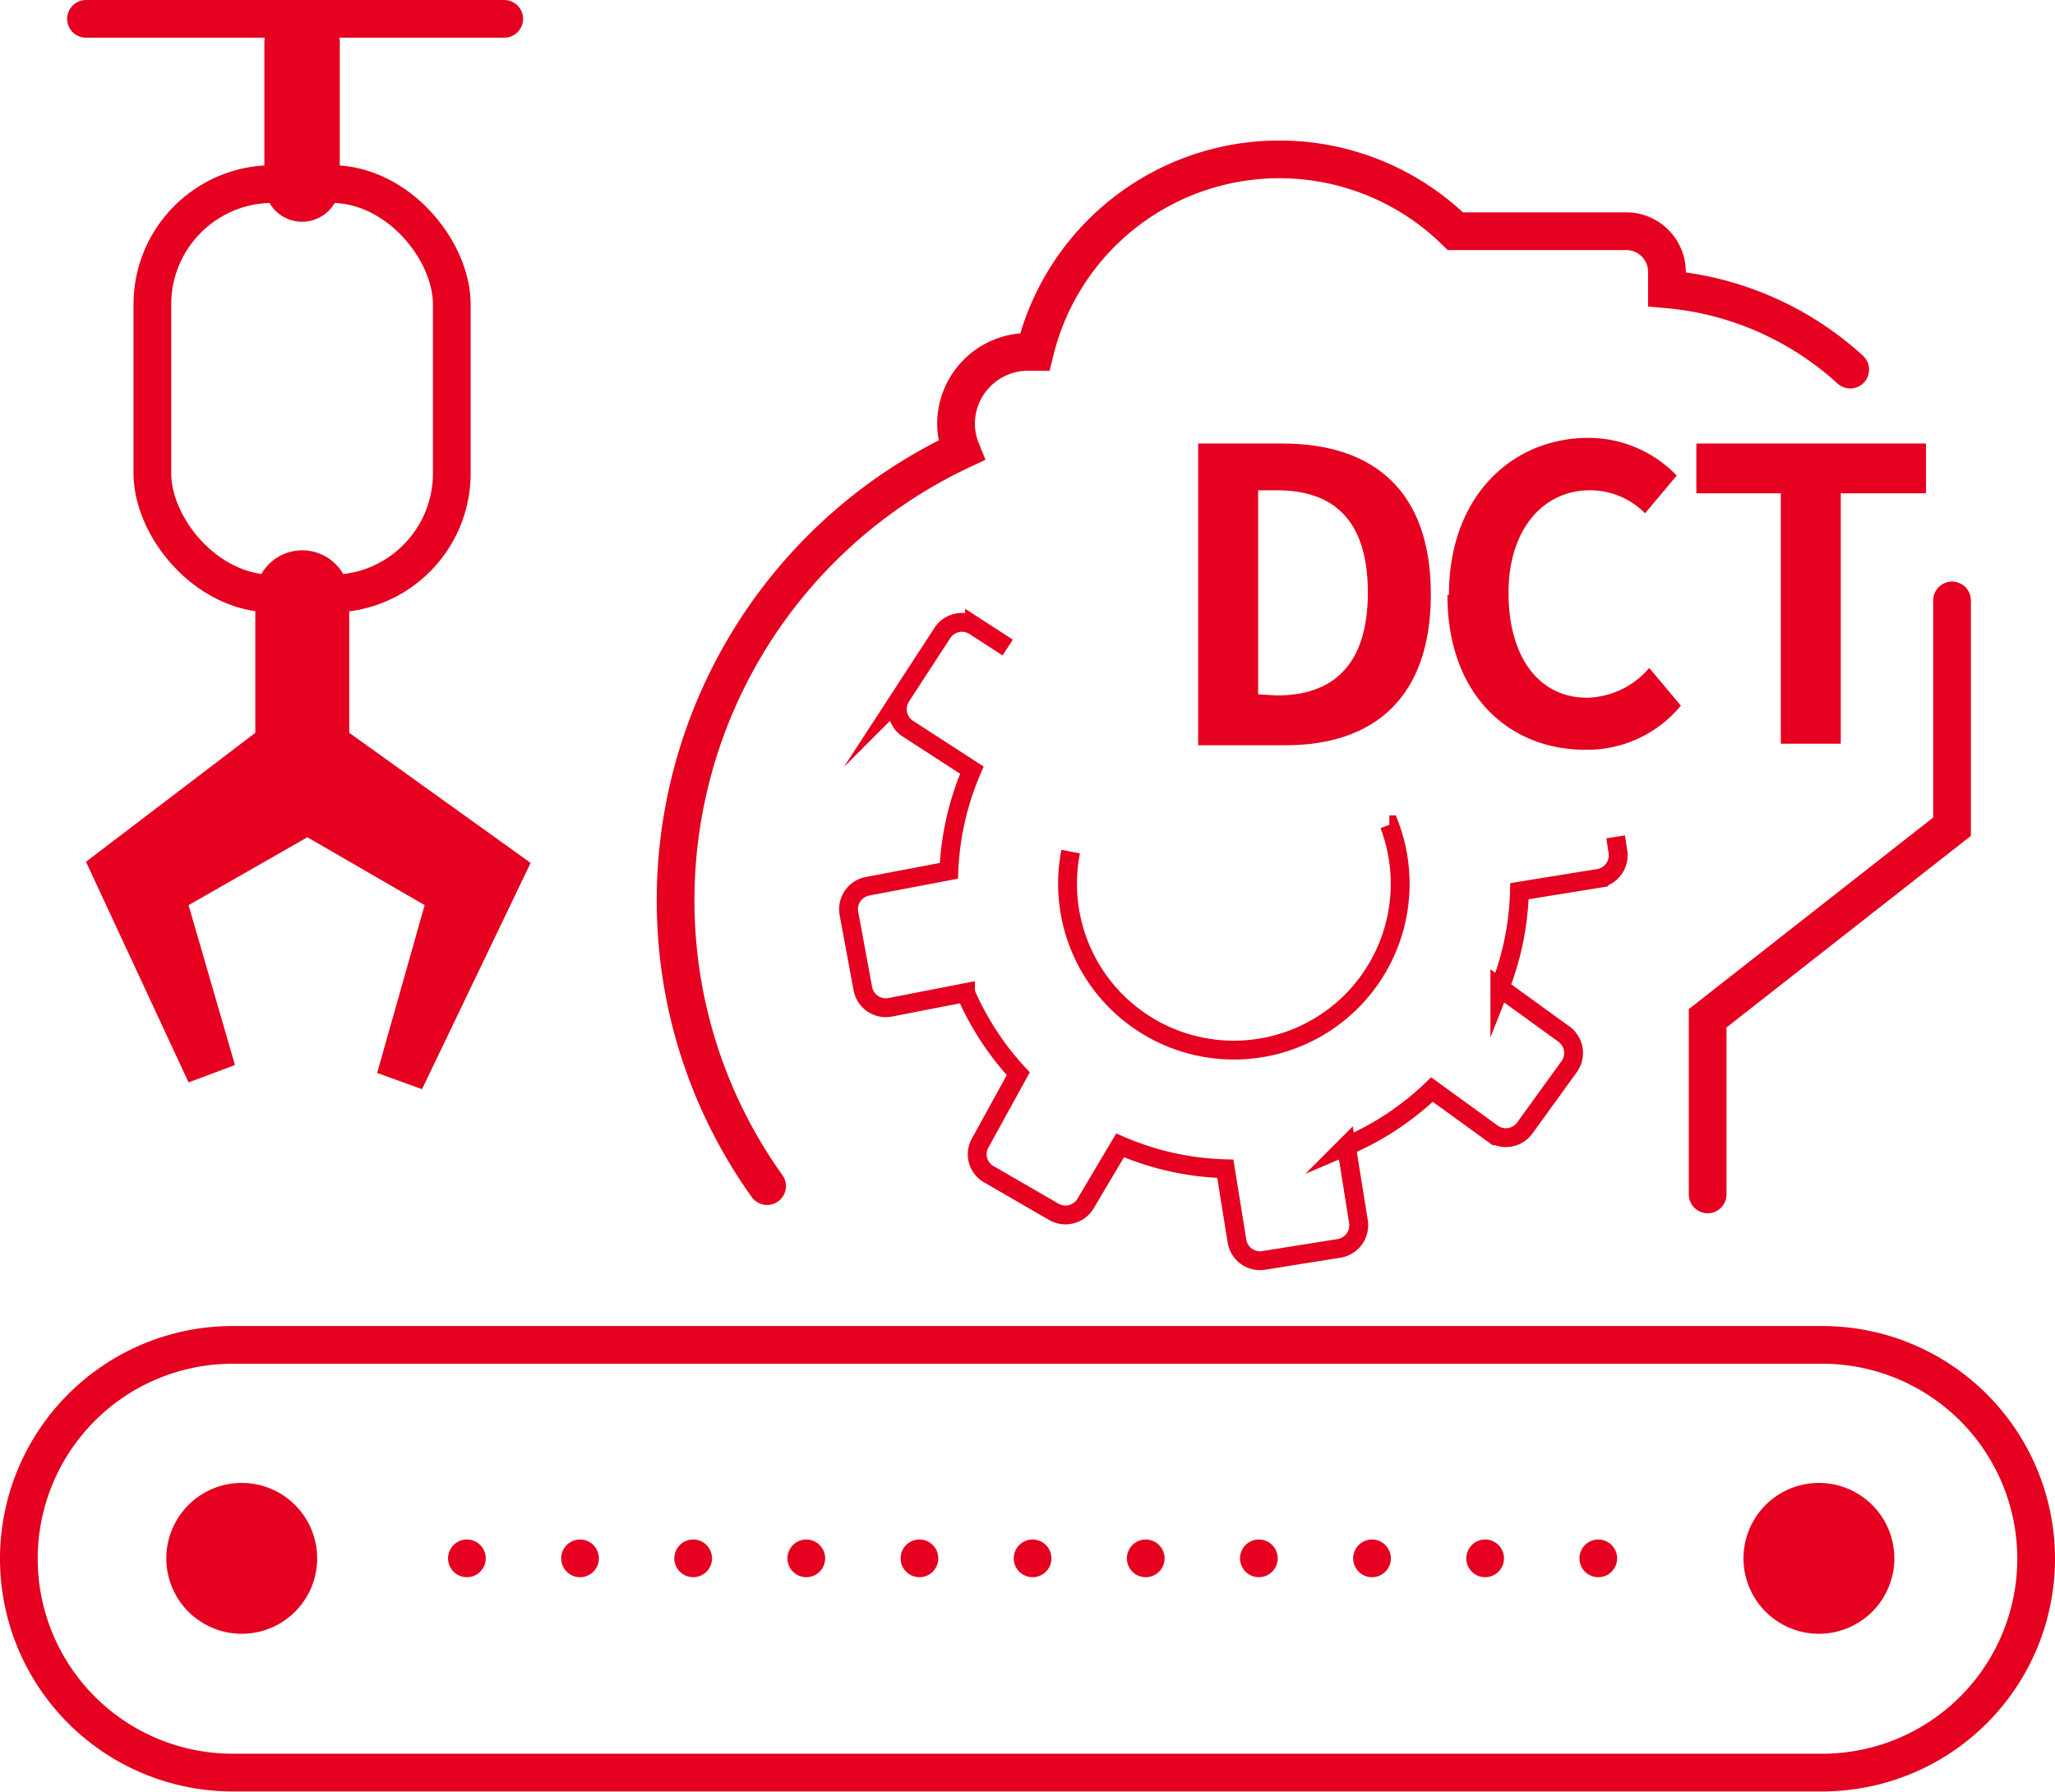 <svg xmlns="http://www.w3.org/2000/svg" viewBox="0 0 54.49 47.52"><defs><style>.cls-1,.cls-2,.cls-4,.cls-5{fill:none;stroke:#e5011f;stroke-miterlimit:10;}.cls-1{stroke-width:0.5px;}.cls-2,.cls-4,.cls-5{stroke-linecap:round;}.cls-3{fill:#e5011f;}.cls-4{stroke-width:2px;}.cls-5{stroke-dasharray:0 3;}</style></defs><title>资源 46</title><g id="图层_2" data-name="图层 2"><g id="图层_1-2" data-name="图层 1"><path class="cls-1" d="M26.72,17.17l-.88-.57a.62.62,0,0,0-.85.18l-1.1,1.69a.62.62,0,0,0,.18.85l1.7,1.1a7.54,7.54,0,0,0-.61,2.67L23,23.5a.62.62,0,0,0-.49.72l.37,2a.62.62,0,0,0,.72.49l2-.39A7.58,7.58,0,0,0,27,28.47L26,30.29a.61.61,0,0,0,.21.84l1.73,1a.62.62,0,0,0,.84-.21l.92-1.55a7.51,7.51,0,0,0,2.79.62l.31,1.92a.62.62,0,0,0,.71.51l2-.32a.62.62,0,0,0,.51-.71l-.32-2a7.53,7.53,0,0,0,2.27-1.5l1.6,1.16a.62.62,0,0,0,.86-.14l1.18-1.63a.62.62,0,0,0-.14-.86l-1.7-1.23a7.53,7.53,0,0,0,.52-2.56l2.1-.34a.62.62,0,0,0,.51-.71l-.06-.39m-6-.32a4.41,4.41,0,1,1-8.45.71"/><rect class="cls-2" x="4.04" y="4.88" width="7.94" height="10.86" rx="3.19" ry="3.19"/><path class="cls-3" d="M6.23,28.24,5,24l3.15-1.8L11.26,24,10,28.45l1.19.43,2.88-6L9.26,19.43v-3.7a1.25,1.25,0,0,0-2.49,0v3.7L2.28,22.85,5,28.7Z"/><line class="cls-4" x1="8.01" y1="4.88" x2="8.01" y2="1.14"/><line class="cls-2" x1="2.28" y1="0.5" x2="13.37" y2="0.5"/><path class="cls-2" d="M49.06,9.8A8.27,8.27,0,0,0,44.2,7.67V7.21a1.08,1.08,0,0,0-1.08-1.08H38.59a6.67,6.67,0,0,0-11.15,3.2l-.18,0a1.91,1.91,0,0,0-1.91,1.91,1.89,1.89,0,0,0,.14.7A13.19,13.19,0,0,0,18,25.38a13,13,0,0,0,2.34,6.07"/><path class="cls-2" d="M45.28,31.67V27l6.48-5.08V16.52h0c0-.2,0-.4,0-.6"/><path class="cls-3" d="M8.41,41.32a2,2,0,1,1-2-2,2,2,0,0,1,2,2"/><path class="cls-3" d="M50.23,41.32a2,2,0,1,1-2-2,2,2,0,0,1,2,2"/><line class="cls-5" x1="42.38" y1="41.32" x2="10.59" y2="41.32"/><path class="cls-2" d="M48.32,47H6.17a5.67,5.67,0,1,1,0-11.34H48.32a5.67,5.67,0,0,1,0,11.34Z"/><path class="cls-3" d="M31.77,11.76H34c2.43,0,3.94,1.26,3.94,4s-1.51,4-3.85,4H31.77Zm2.09,6.68c1.48,0,2.41-.8,2.41-2.73S35.35,13,33.86,13h-.5v5.41Z"/><path class="cls-3" d="M38.42,15.77c0-2.63,1.69-4.16,3.7-4.16a3.25,3.25,0,0,1,2.34,1l-.84,1A2.05,2.05,0,0,0,42.15,13C40.95,13,40,14,40,15.72s.82,2.78,2.08,2.78a2.22,2.22,0,0,0,1.65-.79l.84,1a3.22,3.22,0,0,1-2.54,1.17c-2,0-3.65-1.44-3.65-4.1"/><polygon class="cls-3" points="47.22 13.08 44.98 13.08 44.98 11.76 51.07 11.76 51.07 13.08 48.81 13.08 48.81 19.72 47.22 19.72 47.22 13.08"/></g></g></svg>